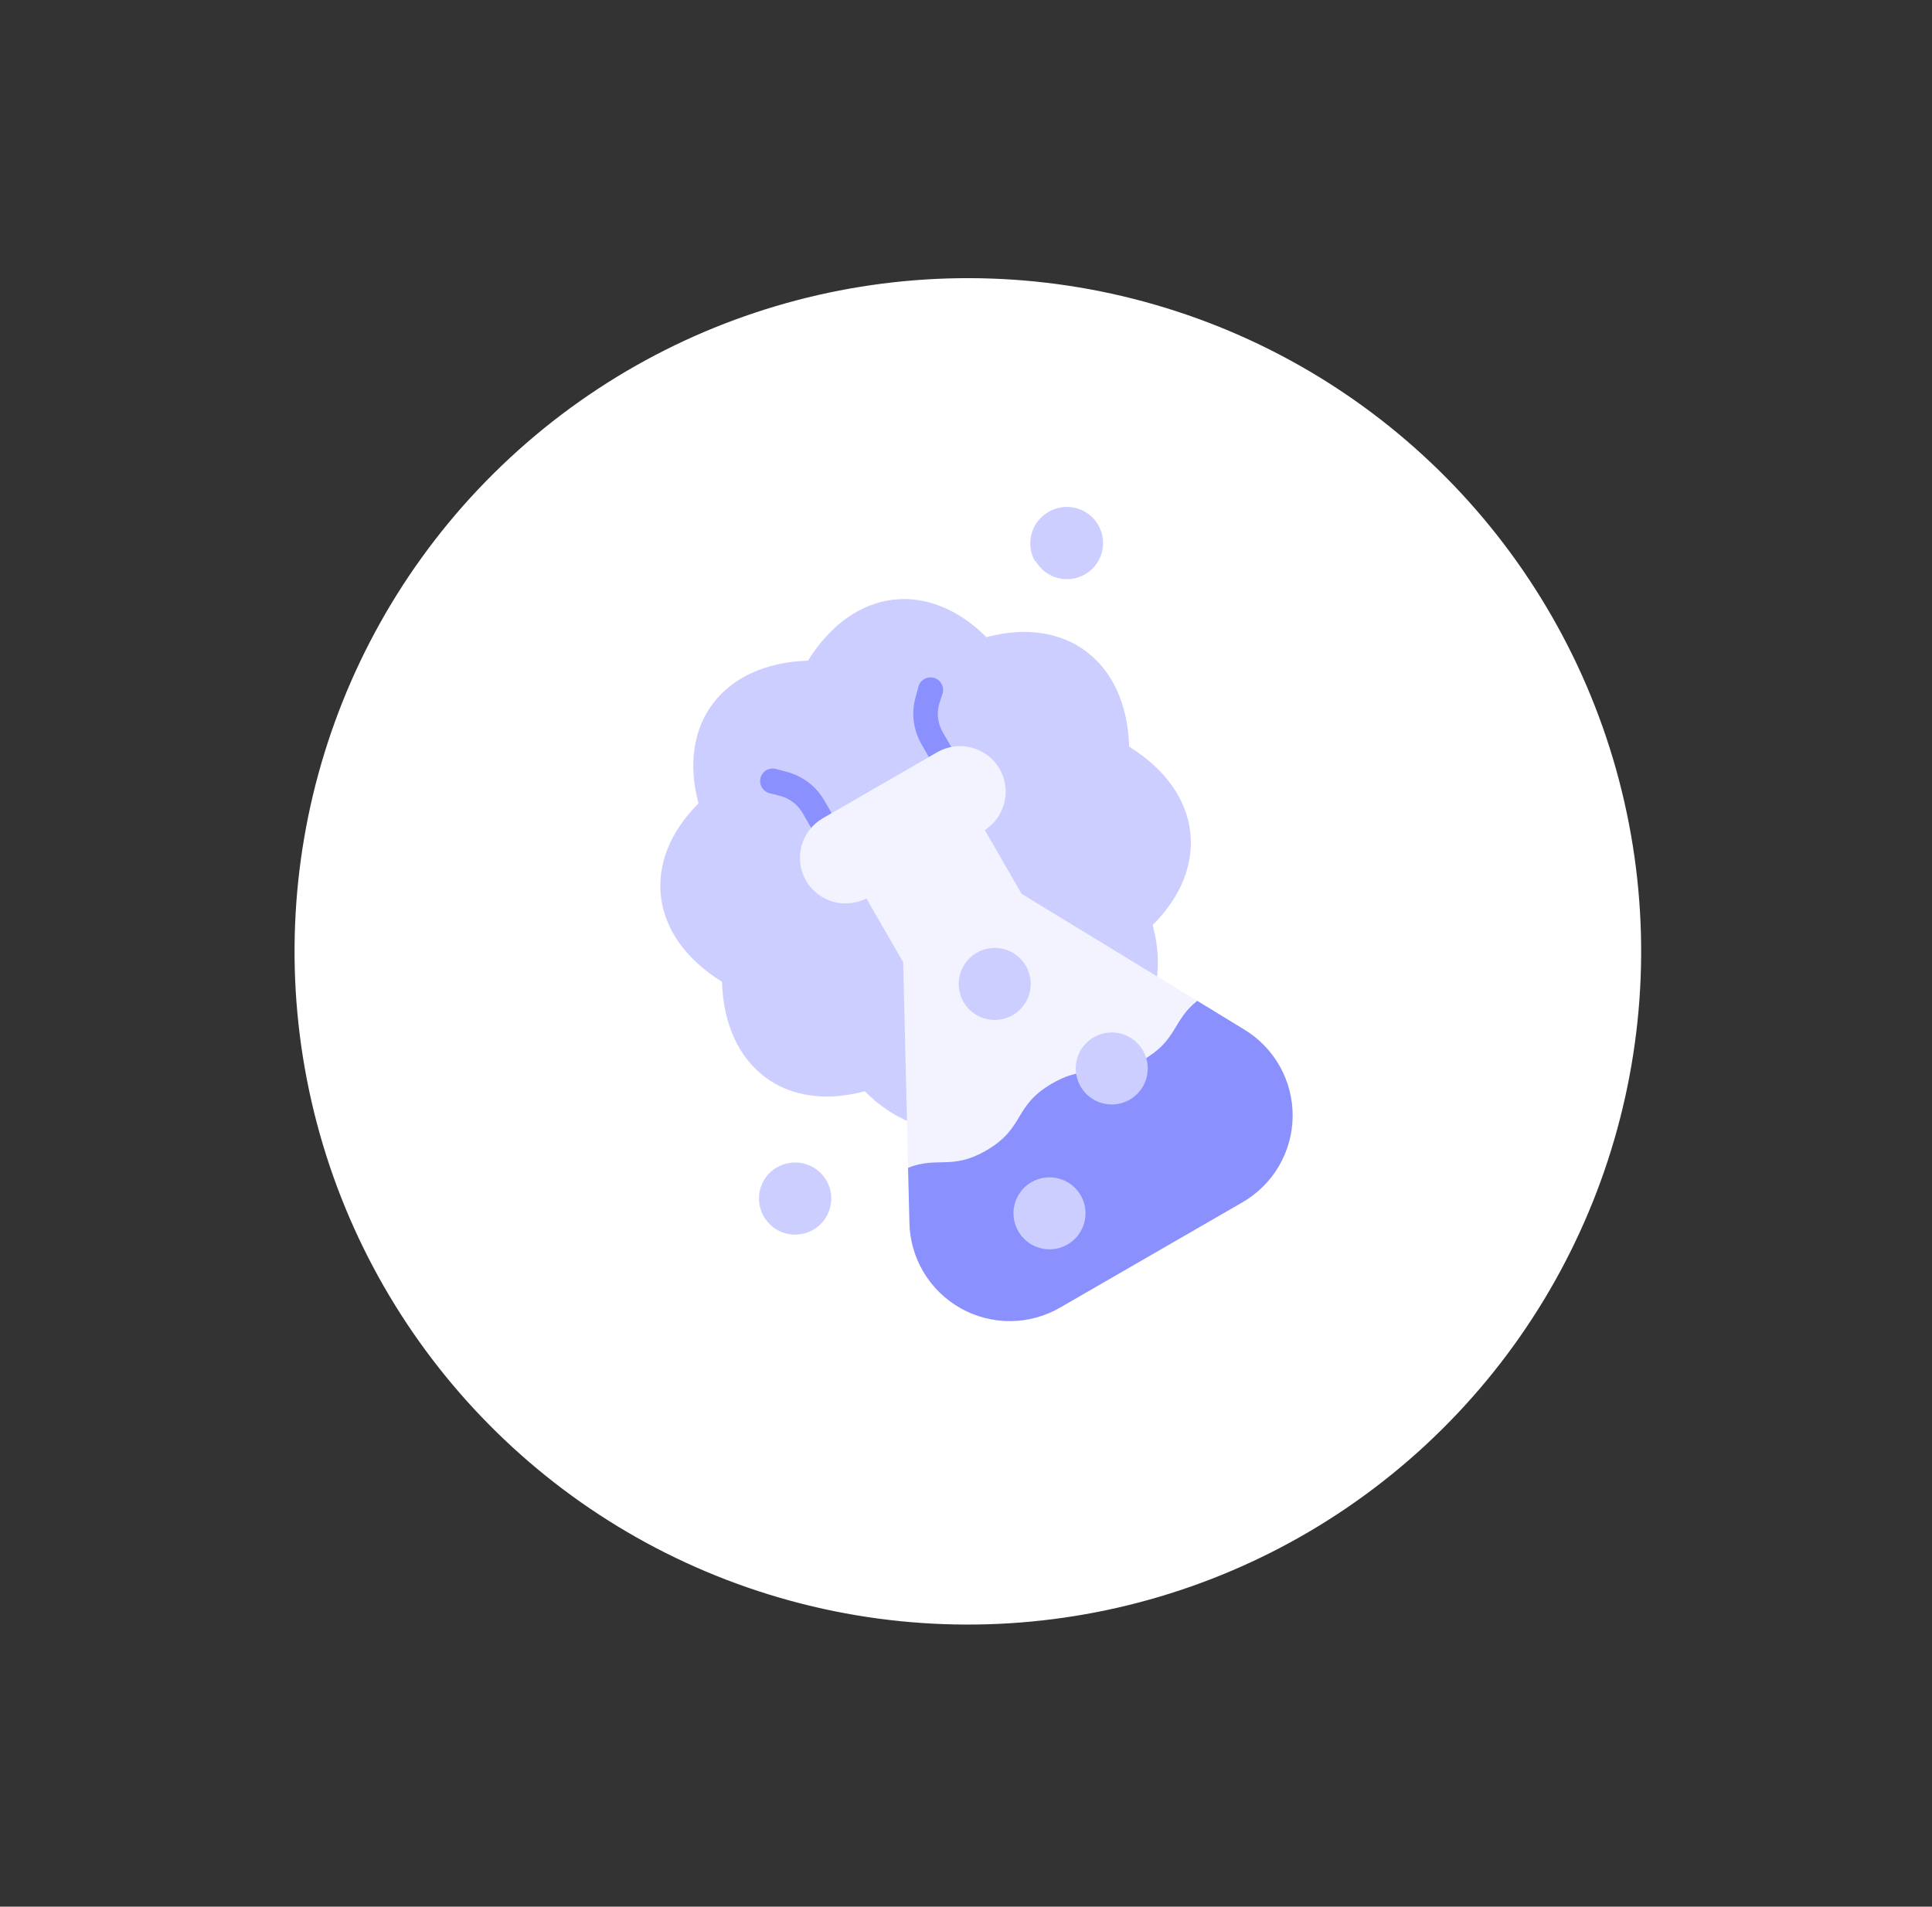 <?xml version="1.0" encoding="UTF-8"?> <svg xmlns="http://www.w3.org/2000/svg" width="77" height="76" viewBox="0 0 77 76" fill="none"><rect x="0" y="0" width="77" height="76" fill="#333333" stroke="none"/> <circle cx="38.574" cy="37.922" r="26.834" transform="rotate(47.153 38.574 37.922)" fill="white"></circle> <g clip-path="url(#clip0_253_3211)"> <path d="M45.004 29.763C47.935 31.581 48.245 34.578 45.939 36.873C46.784 40.017 45.017 42.457 41.574 42.563C39.761 45.492 36.764 45.802 34.464 43.498C31.323 44.348 28.883 42.581 28.774 39.133C25.845 37.32 25.535 34.323 27.839 32.023C26.996 28.884 28.763 26.444 32.204 26.334C34.02 23.409 37.016 23.099 39.314 25.398C42.457 24.553 44.898 26.32 45.004 29.763ZM30.974 46.524C30.727 46.665 30.527 46.877 30.4 47.133C30.273 47.388 30.225 47.676 30.262 47.959C30.298 48.242 30.418 48.507 30.606 48.722C30.794 48.936 31.041 49.09 31.317 49.164C31.593 49.238 31.884 49.228 32.154 49.136C32.424 49.044 32.66 48.874 32.834 48.648C33.007 48.421 33.109 48.148 33.127 47.864C33.145 47.579 33.078 47.295 32.934 47.049C32.742 46.722 32.429 46.483 32.062 46.386C31.696 46.288 31.306 46.339 30.977 46.528L30.974 46.524ZM41.273 22.362C41.415 22.61 41.629 22.811 41.885 22.937C42.142 23.064 42.431 23.111 42.714 23.073C42.998 23.035 43.264 22.913 43.478 22.723C43.692 22.533 43.845 22.284 43.917 22.007C43.988 21.729 43.976 21.437 43.88 21.167C43.785 20.897 43.612 20.662 43.382 20.491C43.152 20.32 42.877 20.221 42.591 20.208C42.305 20.194 42.022 20.266 41.777 20.414C41.447 20.606 41.207 20.92 41.109 21.289C41.011 21.657 41.063 22.049 41.254 22.379L41.273 22.362Z" fill="#CBCEFF"></path> <path d="M33.719 34.408C33.604 34.474 33.468 34.492 33.34 34.458C33.212 34.424 33.102 34.34 33.036 34.225L31.983 32.402C31.789 32.068 31.47 31.824 31.096 31.725L30.664 31.617C30.536 31.582 30.428 31.498 30.362 31.384C30.296 31.27 30.278 31.134 30.311 31.006C30.328 30.942 30.358 30.882 30.398 30.83C30.438 30.777 30.488 30.733 30.545 30.701C30.602 30.668 30.665 30.646 30.731 30.638C30.796 30.629 30.863 30.634 30.926 30.651L31.363 30.768C31.675 30.85 31.968 30.994 32.224 31.19C32.48 31.386 32.694 31.631 32.855 31.911L33.907 33.734C33.97 33.848 33.986 33.983 33.951 34.109C33.916 34.235 33.832 34.343 33.719 34.408ZM38.622 31L37.569 29.177C37.377 28.841 37.326 28.443 37.427 28.07L37.571 27.629C37.604 27.501 37.586 27.366 37.52 27.251C37.454 27.137 37.346 27.053 37.218 27.019C37.154 27.001 37.088 26.997 37.022 27.005C36.957 27.014 36.894 27.035 36.837 27.068C36.779 27.101 36.729 27.145 36.689 27.197C36.649 27.25 36.62 27.31 36.603 27.374L36.486 27.811C36.401 28.122 36.379 28.447 36.421 28.766C36.463 29.086 36.568 29.394 36.73 29.673L37.782 31.496C37.849 31.611 37.958 31.695 38.086 31.729C38.214 31.764 38.351 31.746 38.465 31.679C38.58 31.613 38.664 31.504 38.698 31.376C38.733 31.248 38.715 31.111 38.648 30.996L38.622 31Z" fill="#8A91FF"></path> <path d="M42.27 52.109L49.493 47.939C50.1 47.594 50.606 47.097 50.962 46.496C51.317 45.895 51.509 45.211 51.518 44.513C51.527 43.814 51.353 43.126 51.013 42.516C50.674 41.905 50.18 41.395 49.582 41.034L40.716 35.628L39.249 33.086C39.641 32.833 39.921 32.439 40.031 31.986C40.141 31.532 40.072 31.054 39.84 30.649C39.597 30.232 39.198 29.927 38.731 29.803C38.265 29.678 37.767 29.744 37.349 29.986L32.794 32.616C32.375 32.857 32.07 33.255 31.944 33.721C31.818 34.188 31.883 34.685 32.123 35.104V35.104C32.357 35.508 32.737 35.807 33.185 35.938C33.633 36.07 34.114 36.024 34.529 35.811L35.996 38.353L36.245 48.734C36.258 49.433 36.454 50.115 36.813 50.714C37.171 51.313 37.681 51.808 38.29 52.15C38.899 52.491 39.587 52.667 40.285 52.66C40.984 52.653 41.668 52.463 42.27 52.109V52.109Z" fill="#F2F3FF"></path> <path d="M49.582 41.034L47.717 39.894C46.719 40.684 46.941 41.45 45.565 42.245C43.997 43.151 43.497 42.285 41.934 43.187C40.371 44.09 40.866 44.958 39.303 45.861C37.926 46.656 37.374 46.079 36.191 46.549L36.245 48.734C36.258 49.433 36.454 50.115 36.813 50.714C37.171 51.313 37.681 51.808 38.29 52.15C38.899 52.491 39.587 52.667 40.285 52.66C40.984 52.653 41.668 52.463 42.27 52.109L49.493 47.939C50.1 47.594 50.606 47.097 50.962 46.496C51.317 45.895 51.509 45.211 51.518 44.513C51.527 43.814 51.353 43.126 51.013 42.516C50.674 41.905 50.18 41.395 49.582 41.034V41.034Z" fill="#8A91FF"></path> <path d="M43.073 47.65C43.214 47.896 43.279 48.179 43.26 48.462C43.24 48.745 43.137 49.015 42.964 49.24C42.791 49.464 42.555 49.633 42.286 49.723C42.017 49.814 41.728 49.823 41.454 49.749C41.18 49.675 40.934 49.522 40.748 49.308C40.561 49.095 40.442 48.831 40.405 48.549C40.368 48.268 40.416 47.982 40.541 47.728C40.667 47.474 40.865 47.262 41.11 47.121C41.274 47.026 41.455 46.965 41.642 46.94C41.829 46.916 42.019 46.929 42.202 46.978C42.384 47.027 42.555 47.112 42.705 47.227C42.854 47.343 42.979 47.486 43.073 47.65V47.65ZM43.591 41.347C43.345 41.489 43.147 41.7 43.021 41.955C42.896 42.209 42.849 42.495 42.886 42.777C42.923 43.058 43.042 43.322 43.23 43.536C43.417 43.749 43.663 43.902 43.937 43.976C44.211 44.049 44.501 44.04 44.77 43.948C45.038 43.857 45.274 43.688 45.447 43.463C45.62 43.238 45.722 42.967 45.74 42.683C45.759 42.4 45.693 42.118 45.551 41.872C45.361 41.542 45.047 41.302 44.68 41.203C44.312 41.105 43.92 41.157 43.591 41.347V41.347ZM38.926 37.978C38.681 38.12 38.482 38.331 38.357 38.586C38.231 38.84 38.184 39.126 38.221 39.408C38.258 39.689 38.378 39.953 38.565 40.167C38.752 40.38 38.998 40.533 39.273 40.606C39.547 40.68 39.836 40.67 40.105 40.579C40.374 40.488 40.61 40.319 40.782 40.094C40.955 39.869 41.057 39.597 41.076 39.314C41.094 39.031 41.029 38.749 40.887 38.503C40.793 38.339 40.668 38.196 40.518 38.081C40.369 37.965 40.198 37.881 40.016 37.832C39.834 37.783 39.644 37.771 39.457 37.796C39.27 37.821 39.089 37.883 38.926 37.978Z" fill="#CBCEFF"></path> </g> <defs> <clipPath id="clip0_253_3211"> <rect width="32" height="32" fill="white" transform="translate(17 32) rotate(-30)"></rect> </clipPath> </defs> </svg> 